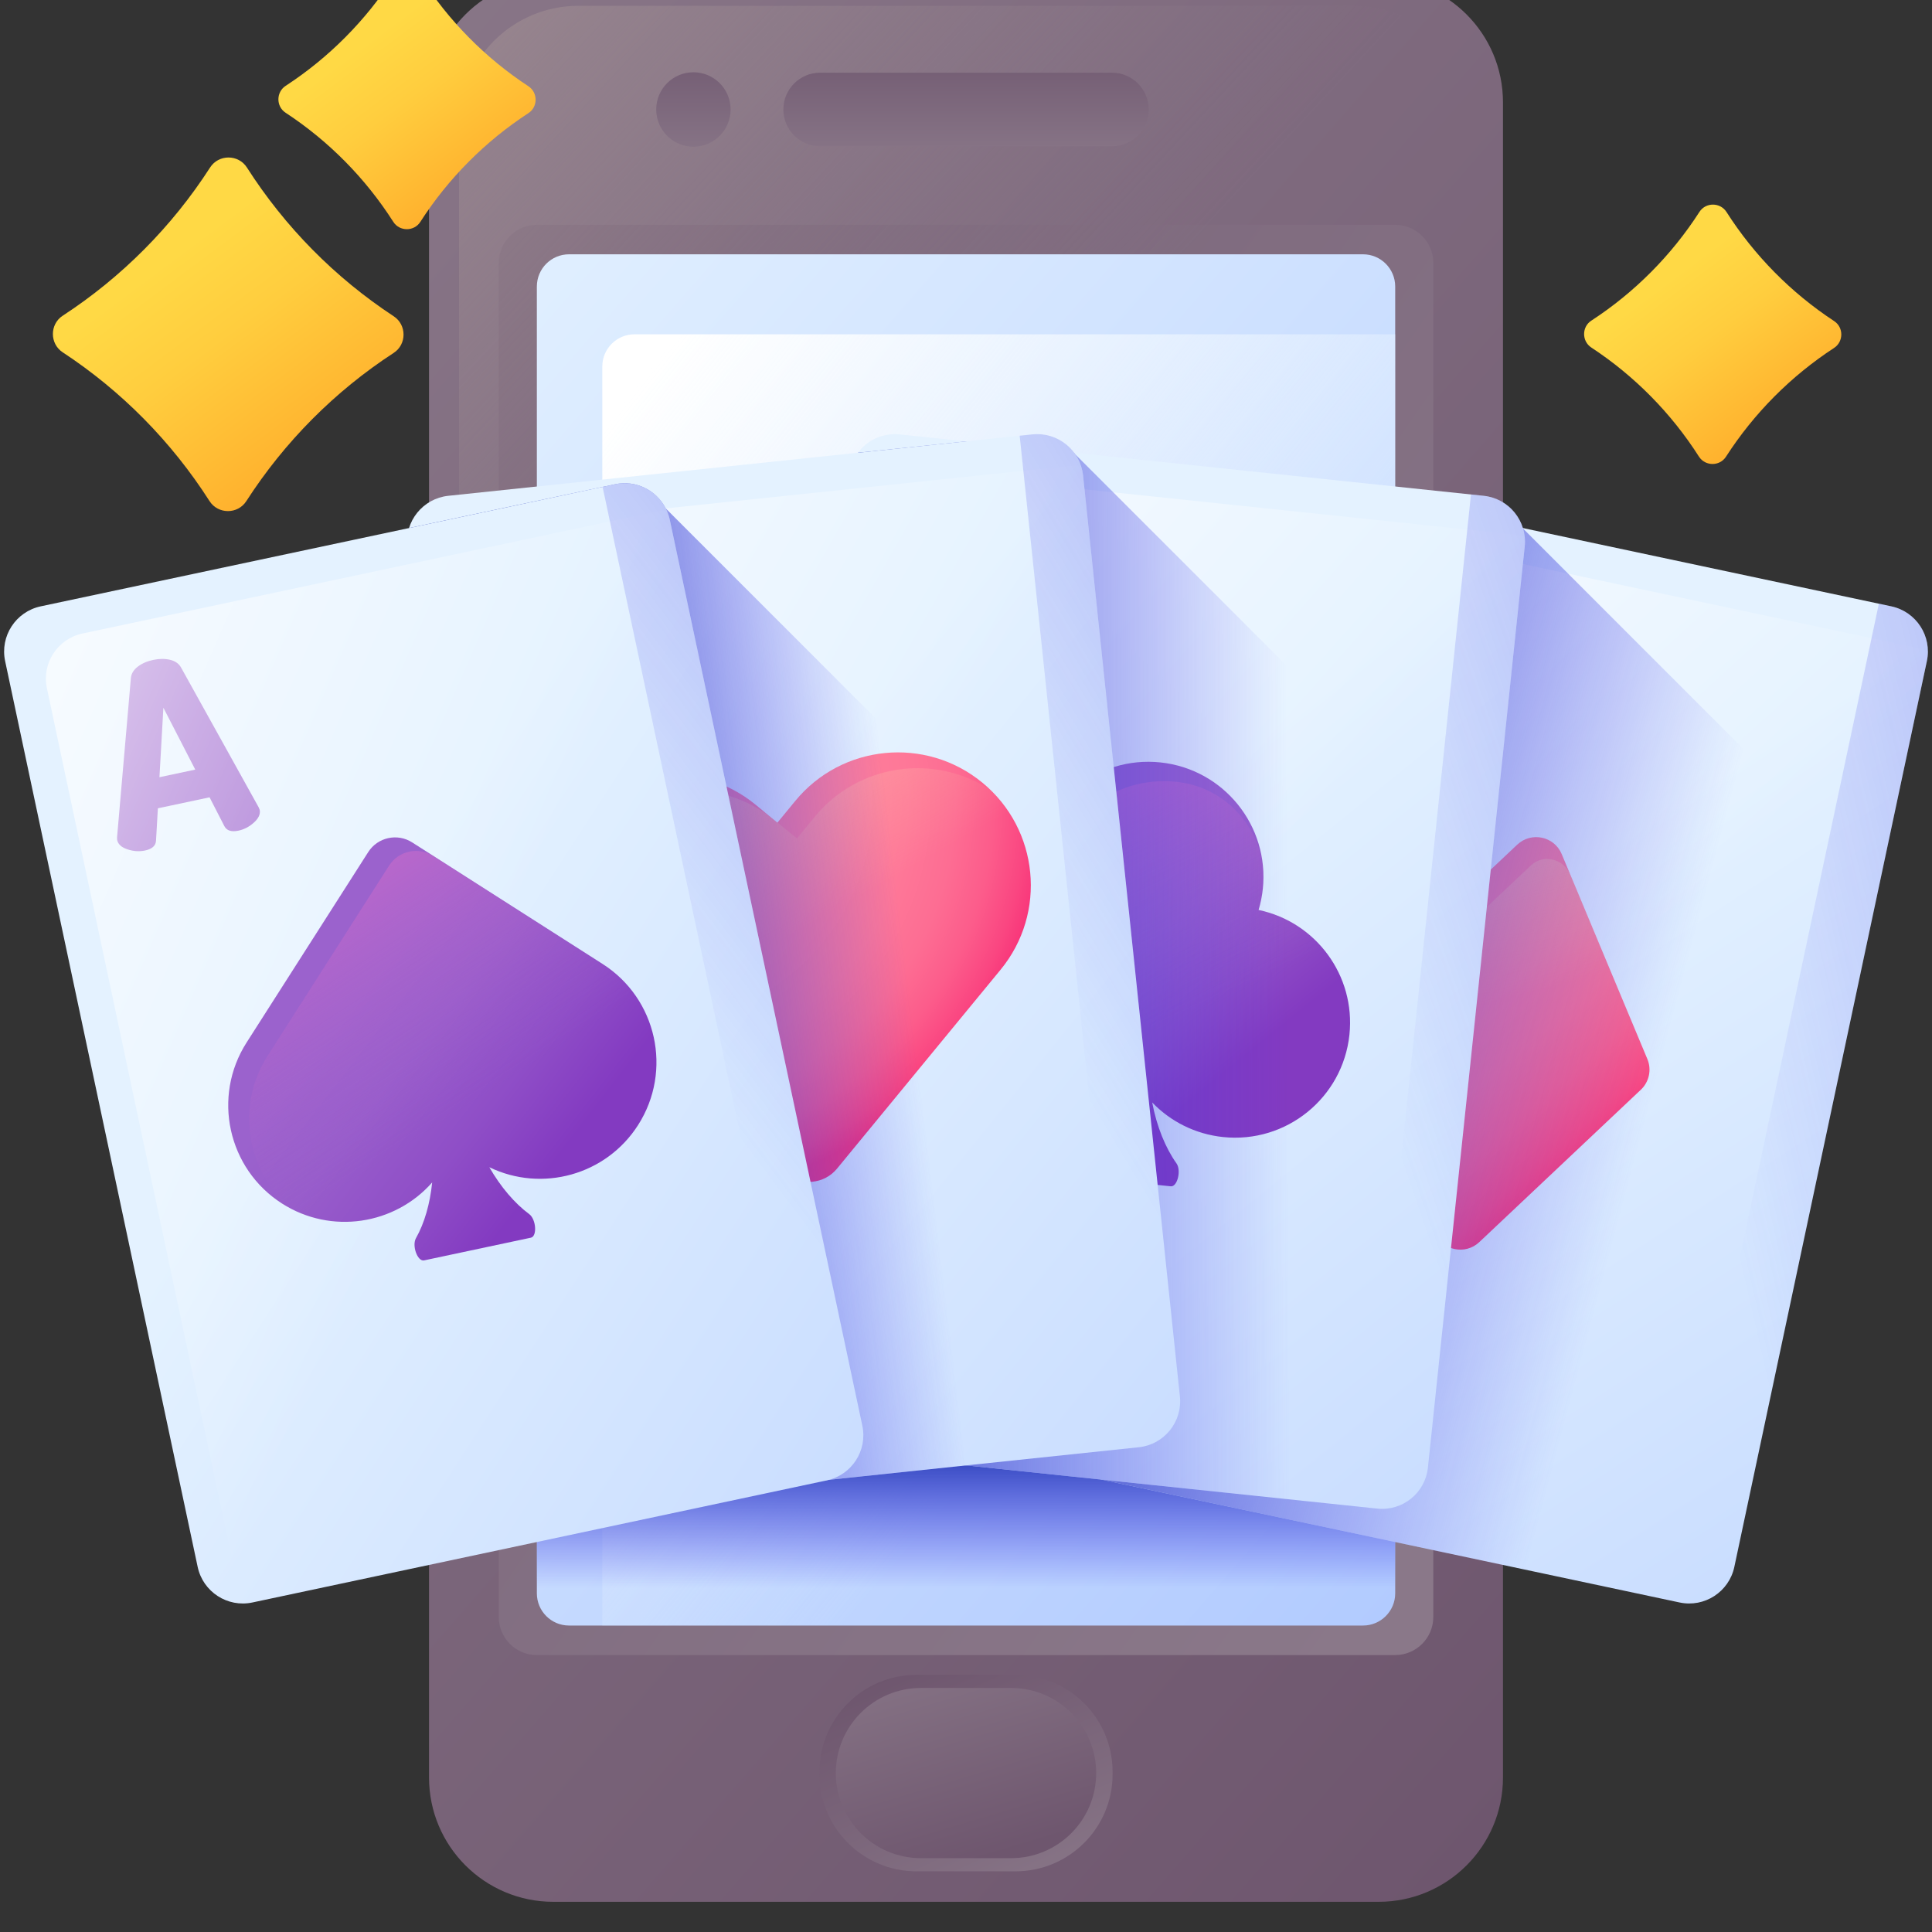 <svg width="32" height="32" viewBox="0 0 32 32" fill="none" xmlns="http://www.w3.org/2000/svg">
<rect x="0" y="0" width="32" height="32" fill="#333333" stroke="none"/>
<g clip-path="url(#clip0_1025_43067)">
<path d="M7.106 29.441V1.695C7.106 0.558 8.028 -0.364 9.165 -0.364H22.835C23.972 -0.364 24.894 0.558 24.894 1.695V29.441C24.894 30.578 23.972 31.5 22.835 31.5H9.165C8.028 31.5 7.106 30.578 7.106 29.441Z" fill="url(#paint0_linear_1025_43067)"/>
<path d="M23.109 27.413H8.891C8.543 27.413 8.261 27.13 8.261 26.782V4.354C8.261 4.006 8.543 3.724 8.891 3.724H23.109C23.457 3.724 23.74 4.006 23.74 4.354V26.782C23.74 27.13 23.457 27.413 23.109 27.413Z" fill="url(#paint1_linear_1025_43067)"/>
<path d="M7.603 29.061V2.075C7.603 0.982 8.489 0.096 9.582 0.096H22.418C23.511 0.096 24.396 0.982 24.396 2.075V29.061C24.396 30.154 23.511 31.04 22.418 31.04H9.582C8.489 31.04 7.603 30.154 7.603 29.061Z" fill="url(#paint2_linear_1025_43067)"/>
<path d="M22.576 26.924H9.425C9.13 26.924 8.892 26.685 8.892 26.39V4.746C8.892 4.451 9.13 4.212 9.425 4.212H22.576C22.87 4.212 23.109 4.451 23.109 4.746V26.391C23.109 26.685 22.87 26.924 22.576 26.924Z" fill="url(#paint3_linear_1025_43067)"/>
<path d="M10.509 5.537C10.215 5.537 9.976 5.776 9.976 6.07V26.924H22.575C22.87 26.924 23.109 26.685 23.109 26.391V5.537H10.509Z" fill="url(#paint4_linear_1025_43067)"/>
<path d="M13.584 1.204H18.417C18.753 1.204 19.026 1.477 19.026 1.813C19.026 2.15 18.753 2.422 18.417 2.422H13.584C13.247 2.422 12.975 2.15 12.975 1.813C12.975 1.477 13.247 1.204 13.584 1.204Z" fill="url(#paint5_linear_1025_43067)"/>
<path d="M11.485 2.43C11.825 2.43 12.101 2.154 12.101 1.813C12.101 1.473 11.825 1.197 11.485 1.197C11.145 1.197 10.869 1.473 10.869 1.813C10.869 2.154 11.145 2.43 11.485 2.43Z" fill="url(#paint6_linear_1025_43067)"/>
<path d="M15.18 27.741H16.821C17.708 27.741 18.428 28.46 18.428 29.348V29.388C18.428 30.275 17.708 30.995 16.821 30.995H15.18C14.292 30.995 13.573 30.275 13.573 29.388V29.348C13.573 28.46 14.292 27.741 15.18 27.741Z" fill="url(#paint7_linear_1025_43067)"/>
<path d="M16.747 30.777H15.254C14.475 30.777 13.844 30.146 13.844 29.368C13.844 28.589 14.475 27.958 15.254 27.958H16.747C17.525 27.958 18.156 28.589 18.156 29.368C18.156 30.146 17.525 30.777 16.747 30.777Z" fill="url(#paint8_linear_1025_43067)"/>
<path d="M8.892 23.532V26.391C8.892 26.685 9.13 26.924 9.425 26.924H22.576C22.87 26.924 23.109 26.685 23.109 26.391V23.532H8.892Z" fill="url(#paint9_linear_1025_43067)"/>
<path d="M27.819 26.542L18.305 24.52C17.892 24.433 17.629 24.026 17.717 23.613L20.906 8.61C20.994 8.197 21.399 7.933 21.812 8.021L31.326 10.043C31.739 10.131 32.003 10.537 31.915 10.95L28.726 25.953C28.638 26.366 28.232 26.63 27.819 26.542Z" fill="url(#paint10_linear_1025_43067)"/>
<path d="M21.396 12.072C21.398 12.064 21.403 12.05 21.413 12.029L22.695 9.712C22.732 9.649 22.792 9.607 22.877 9.587C22.962 9.567 23.055 9.568 23.155 9.589C23.255 9.61 23.34 9.647 23.409 9.7C23.478 9.753 23.517 9.816 23.524 9.888L23.757 12.527C23.758 12.55 23.757 12.566 23.756 12.574C23.741 12.644 23.683 12.696 23.585 12.729C23.486 12.761 23.389 12.768 23.294 12.747C23.178 12.723 23.117 12.669 23.112 12.585L23.082 12.049L22.225 11.866L21.979 12.345C21.94 12.419 21.863 12.443 21.747 12.418C21.652 12.398 21.566 12.353 21.489 12.283C21.412 12.213 21.381 12.143 21.396 12.072ZM22.458 11.407L23.051 11.533L22.986 10.381L22.458 11.407Z" fill="#9B62CD"/>
<path d="M22.262 8.713C21.849 8.625 21.443 8.889 21.355 9.302L18.166 24.306C18.155 24.36 18.15 24.415 18.15 24.469C18.199 24.491 18.251 24.509 18.306 24.52L27.819 26.542C28.232 26.63 28.638 26.366 28.726 25.953L31.915 10.95C31.927 10.895 31.932 10.841 31.931 10.787C31.882 10.765 31.831 10.747 31.776 10.735L22.262 8.713Z" fill="url(#paint11_linear_1025_43067)"/>
<path d="M31.326 10.043L31.12 9.999L27.974 24.796C27.887 25.209 27.481 25.473 27.068 25.385L17.76 23.407L17.717 23.613C17.629 24.026 17.892 24.432 18.305 24.52L27.819 26.542C28.232 26.63 28.638 26.366 28.726 25.953L31.915 10.95C32.003 10.537 31.739 10.131 31.326 10.043Z" fill="url(#paint12_linear_1025_43067)"/>
<path d="M25.13 13.99L22.455 16.513C22.316 16.644 22.273 16.847 22.346 17.023L23.764 20.416C23.888 20.712 24.269 20.793 24.502 20.573L27.177 18.05C27.316 17.919 27.359 17.716 27.285 17.54L25.867 14.147C25.744 13.851 25.363 13.771 25.13 13.99Z" fill="url(#paint13_linear_1025_43067)"/>
<path d="M26.009 14.485C25.907 14.24 25.596 14.145 25.387 14.309C25.376 14.318 25.366 14.327 25.355 14.336L22.866 16.684C22.615 16.92 22.537 17.287 22.67 17.605L23.929 20.617C24.098 20.733 24.337 20.729 24.502 20.573L27.177 18.05C27.316 17.919 27.359 17.716 27.286 17.54L26.009 14.485Z" fill="url(#paint14_linear_1025_43067)"/>
<path d="M25.216 8.744L21.812 8.021C21.399 7.933 20.993 8.197 20.906 8.61L17.717 23.613C17.629 24.026 17.892 24.432 18.305 24.52L27.819 26.542C28.232 26.63 28.638 26.366 28.726 25.953L31.127 14.656L25.216 8.744Z" fill="url(#paint15_linear_1025_43067)"/>
<path d="M22.811 24.987L13.138 23.971C12.718 23.927 12.413 23.55 12.457 23.131L14.061 7.876C14.105 7.456 14.481 7.151 14.901 7.195L24.574 8.212C24.994 8.256 25.298 8.632 25.254 9.052L23.651 24.307C23.607 24.727 23.231 25.032 22.811 24.987Z" fill="url(#paint16_linear_1025_43067)"/>
<path d="M14.91 11.268C14.911 11.26 14.915 11.245 14.923 11.223L15.956 8.785C15.985 8.719 16.041 8.671 16.123 8.642C16.206 8.613 16.298 8.604 16.4 8.615C16.502 8.625 16.59 8.653 16.665 8.699C16.739 8.744 16.784 8.802 16.799 8.874L17.306 11.474C17.309 11.496 17.31 11.512 17.309 11.52C17.302 11.592 17.251 11.649 17.156 11.692C17.061 11.735 16.965 11.751 16.869 11.741C16.75 11.729 16.684 11.681 16.671 11.599L16.585 11.068L15.713 10.977L15.519 11.478C15.488 11.556 15.414 11.588 15.296 11.576C15.199 11.566 15.109 11.53 15.025 11.468C14.941 11.406 14.903 11.34 14.91 11.268ZM15.897 10.495L16.5 10.558L16.315 9.42L15.897 10.495Z" fill="#9B62CD"/>
<path d="M15.421 7.837C15.001 7.793 14.625 8.097 14.581 8.517L12.977 23.772C12.971 23.828 12.972 23.883 12.978 23.936C13.029 23.953 13.082 23.965 13.138 23.971L22.811 24.987C23.231 25.032 23.607 24.727 23.651 24.307L25.255 9.052C25.26 8.997 25.26 8.942 25.254 8.888C25.203 8.871 25.149 8.859 25.094 8.854L15.421 7.837Z" fill="url(#paint17_linear_1025_43067)"/>
<path d="M24.574 8.212L24.364 8.19L22.783 23.235C22.739 23.655 22.362 23.959 21.942 23.915L12.479 22.921L12.457 23.13C12.413 23.55 12.718 23.927 13.138 23.971L22.811 24.987C23.231 25.032 23.607 24.727 23.651 24.307L25.254 9.052C25.298 8.632 24.994 8.256 24.574 8.212Z" fill="url(#paint18_linear_1025_43067)"/>
<path d="M20.846 15.072C20.879 14.96 20.903 14.843 20.916 14.723C21.026 13.676 20.267 12.738 19.22 12.628C18.173 12.518 17.236 13.277 17.126 14.324C17.113 14.445 17.113 14.564 17.122 14.681C16.155 14.677 15.323 15.406 15.22 16.388C15.11 17.434 15.869 18.372 16.916 18.482C17.37 18.53 17.804 18.414 18.159 18.181C18.01 18.549 17.807 18.86 17.579 19.068C17.474 19.165 17.484 19.448 17.593 19.46L19.392 19.649C19.501 19.66 19.569 19.385 19.486 19.269C19.304 19.013 19.159 18.659 19.084 18.26C19.384 18.572 19.792 18.784 20.257 18.833C21.304 18.943 22.241 18.184 22.351 17.137C22.454 16.155 21.792 15.269 20.846 15.072Z" fill="url(#paint19_linear_1025_43067)"/>
<path d="M22.351 17.137C22.241 18.184 21.303 18.943 20.257 18.833C19.792 18.784 19.384 18.572 19.084 18.259C19.159 18.659 19.304 19.013 19.486 19.269C19.569 19.385 19.5 19.66 19.391 19.649L17.593 19.46C17.484 19.448 17.474 19.165 17.579 19.068C17.675 18.98 17.767 18.874 17.852 18.753C17.969 18.587 18.073 18.394 18.158 18.181C17.804 18.414 17.37 18.53 16.916 18.482C16.911 18.481 16.907 18.481 16.902 18.48C16.032 18.383 15.393 17.594 15.478 16.722C15.479 16.718 15.479 16.713 15.48 16.708C15.583 15.726 16.415 14.997 17.381 15.002C17.372 14.885 17.372 14.766 17.385 14.645C17.495 13.598 18.433 12.838 19.48 12.949C19.509 12.952 19.538 12.955 19.566 12.96C20.378 13.082 20.973 13.816 20.923 14.636C20.922 14.665 20.919 14.693 20.916 14.722C20.904 14.843 20.879 14.96 20.846 15.072C20.954 15.095 21.058 15.127 21.158 15.167C21.533 15.314 21.846 15.577 22.058 15.906C22.285 16.258 22.398 16.688 22.351 17.137Z" fill="url(#paint20_linear_1025_43067)"/>
<path d="M13.138 23.971L22.811 24.987C23.231 25.031 23.607 24.727 23.651 24.307L24.692 14.406L17.811 7.526C17.805 7.517 17.798 7.508 17.791 7.499L16 7.311L14.209 7.499C14.129 7.606 14.076 7.734 14.061 7.876L12.457 23.13C12.413 23.55 12.718 23.927 13.138 23.971Z" fill="url(#paint21_linear_1025_43067)"/>
<path d="M18.862 23.971L9.189 24.988C8.769 25.032 8.393 24.727 8.349 24.307L6.745 9.052C6.701 8.632 7.006 8.256 7.426 8.212L17.099 7.195C17.519 7.151 17.895 7.456 17.939 7.876L19.543 23.13C19.587 23.55 19.282 23.927 18.862 23.971Z" fill="url(#paint22_linear_1025_43067)"/>
<path d="M8.282 12.194C8.281 12.186 8.282 12.17 8.285 12.148L8.788 9.548C8.803 9.477 8.848 9.418 8.922 9.373C8.997 9.328 9.085 9.3 9.187 9.289C9.289 9.278 9.381 9.287 9.463 9.316C9.546 9.345 9.602 9.393 9.631 9.459L10.668 11.897C10.676 11.919 10.68 11.933 10.681 11.942C10.688 12.013 10.65 12.08 10.566 12.142C10.482 12.203 10.392 12.239 10.296 12.249C10.177 12.262 10.103 12.229 10.072 12.152L9.878 11.65L9.006 11.742L8.92 12.273C8.907 12.355 8.841 12.402 8.722 12.415C8.626 12.425 8.53 12.409 8.435 12.366C8.34 12.323 8.289 12.265 8.282 12.194ZM9.086 11.232L9.689 11.169L9.272 10.094L9.086 11.232Z" fill="#9B62CD"/>
<path d="M8.067 8.732C7.648 8.776 7.343 9.152 7.387 9.572L8.991 24.826C8.996 24.882 9.009 24.936 9.025 24.987C9.079 24.993 9.134 24.993 9.189 24.987L18.862 23.971C19.282 23.927 19.587 23.55 19.543 23.13L17.939 7.876C17.933 7.82 17.921 7.767 17.904 7.715C17.851 7.71 17.796 7.709 17.74 7.715L8.067 8.732Z" fill="url(#paint23_linear_1025_43067)"/>
<path d="M13.863 19.357L16.573 16.061C17.345 15.122 17.209 13.735 16.271 12.963C15.332 12.191 13.945 12.326 13.173 13.265L12.876 13.626L12.516 13.329C11.577 12.557 10.19 12.692 9.418 13.631C8.646 14.57 8.781 15.957 9.72 16.729L13.016 19.439C13.273 19.65 13.652 19.613 13.863 19.357Z" fill="url(#paint24_radial_1025_43067)"/>
<path d="M10.043 16.991L13.066 19.476C13.319 19.645 13.665 19.597 13.862 19.357L16.573 16.061C17.304 15.171 17.221 13.879 16.411 13.089C15.482 12.473 14.219 12.647 13.496 13.527L13.2 13.887L12.878 13.623L12.876 13.626L12.747 13.519C11.811 12.829 10.488 12.984 9.741 13.893C8.969 14.832 9.104 16.219 10.043 16.991Z" fill="url(#paint25_linear_1025_43067)"/>
<path d="M17.099 7.195L16.889 7.217L18.471 22.262C18.515 22.682 18.21 23.058 17.79 23.103L8.327 24.097L8.349 24.307C8.393 24.727 8.77 25.032 9.189 24.988L18.862 23.971C19.282 23.927 19.587 23.55 19.543 23.13L17.939 7.876C17.895 7.456 17.519 7.151 17.099 7.195Z" fill="url(#paint26_linear_1025_43067)"/>
<path d="M10.187 8.021L6.776 8.746C6.746 8.842 6.734 8.946 6.745 9.052L8.349 24.307C8.393 24.727 8.769 25.032 9.189 24.987L18.862 23.971C19.282 23.927 19.587 23.55 19.543 23.13L18.815 16.209L11.026 8.42C10.872 8.12 10.533 7.947 10.187 8.021Z" fill="url(#paint27_linear_1025_43067)"/>
<path d="M13.694 24.52L4.181 26.542C3.768 26.63 3.362 26.366 3.274 25.953L0.085 10.95C-0.003 10.537 0.261 10.131 0.674 10.043L10.187 8.021C10.6 7.933 11.006 8.197 11.094 8.61L14.283 23.613C14.371 24.026 14.107 24.432 13.694 24.52Z" fill="url(#paint28_linear_1025_43067)"/>
<path d="M1.941 13.914C1.939 13.905 1.939 13.89 1.939 13.867L2.168 11.229C2.175 11.157 2.214 11.094 2.283 11.041C2.353 10.988 2.437 10.951 2.538 10.93C2.638 10.909 2.73 10.908 2.815 10.928C2.9 10.948 2.961 10.99 2.997 11.053L4.283 13.369C4.293 13.39 4.299 13.404 4.301 13.412C4.316 13.483 4.284 13.553 4.207 13.623C4.13 13.693 4.044 13.738 3.95 13.758C3.833 13.783 3.756 13.758 3.717 13.685L3.471 13.206L2.615 13.388L2.584 13.925C2.579 14.009 2.519 14.062 2.402 14.087C2.307 14.107 2.211 14.101 2.112 14.068C2.013 14.036 1.956 13.984 1.941 13.914ZM2.641 12.873L3.234 12.747L2.706 11.722L2.641 12.873Z" fill="#9B62CD"/>
<path d="M1.366 10.493C0.953 10.581 0.689 10.986 0.777 11.399L3.966 26.403C3.978 26.458 3.995 26.51 4.018 26.559C4.071 26.559 4.126 26.554 4.181 26.542L13.694 24.52C14.107 24.432 14.371 24.026 14.283 23.613L11.094 8.61C11.082 8.555 11.065 8.503 11.043 8.454C10.989 8.454 10.934 8.459 10.88 8.471L1.366 10.493Z" fill="url(#paint29_linear_1025_43067)"/>
<path d="M10.187 8.021L9.981 8.065L13.126 22.862C13.214 23.275 12.95 23.681 12.537 23.769L3.23 25.747L3.274 25.953C3.362 26.366 3.768 26.63 4.181 26.542L13.694 24.52C14.107 24.432 14.371 24.026 14.283 23.613L11.094 8.61C11.006 8.197 10.6 7.933 10.187 8.021Z" fill="url(#paint30_linear_1025_43067)"/>
<path d="M9.982 15.967L6.827 13.953C6.582 13.796 6.255 13.868 6.099 14.113L4.084 17.268C3.51 18.166 3.773 19.36 4.671 19.934C5.484 20.453 6.539 20.287 7.158 19.585C7.122 19.941 7.029 20.262 6.89 20.507C6.819 20.632 6.916 20.899 7.024 20.876L8.793 20.5C8.9 20.477 8.88 20.194 8.765 20.109C8.527 19.933 8.294 19.662 8.105 19.333C8.973 19.753 10.037 19.467 10.569 18.634C11.143 17.735 10.88 16.541 9.982 15.967Z" fill="url(#paint31_linear_1025_43067)"/>
<path d="M10.831 17.193C10.932 17.672 10.854 18.189 10.569 18.634C10.037 19.466 8.973 19.753 8.104 19.334C8.199 19.498 8.305 19.648 8.417 19.778C8.528 19.909 8.646 20.021 8.765 20.109C8.88 20.194 8.9 20.477 8.792 20.5L7.024 20.875C6.916 20.898 6.819 20.632 6.89 20.507C6.942 20.416 6.988 20.313 7.026 20.202L7.026 20.201C7.091 20.016 7.135 19.808 7.158 19.585C6.878 19.903 6.508 20.111 6.112 20.195C5.693 20.284 5.245 20.235 4.841 20.031C4.84 20.03 4.839 20.031 4.84 20.03C4.086 19.42 3.896 18.329 4.43 17.492L6.444 14.338C6.601 14.093 6.927 14.02 7.173 14.177L10.071 16.029C10.474 16.318 10.734 16.738 10.831 17.193Z" fill="url(#paint32_linear_1025_43067)"/>
<path d="M6.521 5.845C5.544 6.481 4.711 7.32 4.08 8.3C3.938 8.521 3.611 8.52 3.47 8.299C2.842 7.316 2.012 6.475 1.038 5.835C0.822 5.693 0.822 5.37 1.039 5.229C2.015 4.592 2.849 3.754 3.48 2.774C3.622 2.553 3.949 2.554 4.09 2.775C4.718 3.758 5.548 4.599 6.522 5.239C6.738 5.381 6.738 5.704 6.521 5.845Z" fill="url(#paint33_linear_1025_43067)"/>
<path d="M8.752 1.874C8.036 2.341 7.424 2.956 6.962 3.675C6.858 3.837 6.617 3.836 6.514 3.674C6.054 2.953 5.445 2.336 4.73 1.867C4.571 1.763 4.572 1.526 4.731 1.422C5.447 0.955 6.058 0.34 6.521 -0.379C6.625 -0.541 6.865 -0.54 6.969 -0.378C7.429 0.343 8.038 0.96 8.753 1.429C8.911 1.534 8.911 1.771 8.752 1.874Z" fill="url(#paint34_linear_1025_43067)"/>
<path d="M30.378 5.763C29.662 6.23 29.051 6.845 28.588 7.564C28.484 7.726 28.244 7.725 28.14 7.563C27.68 6.842 27.071 6.225 26.357 5.756C26.198 5.651 26.198 5.414 26.357 5.311C27.074 4.844 27.685 4.229 28.148 3.51C28.252 3.348 28.492 3.349 28.596 3.511C29.056 4.232 29.665 4.849 30.379 5.318C30.538 5.422 30.537 5.659 30.378 5.763Z" fill="url(#paint35_linear_1025_43067)"/>
</g>
<defs>
<linearGradient id="paint0_linear_1025_43067" x1="1.176" y1="2.617" x2="28.381" y2="26.384" gradientUnits="userSpaceOnUse">
<stop stop-color="#8A7889"/>
<stop offset="1" stop-color="#6E566E"/>
</linearGradient>
<linearGradient id="paint1_linear_1025_43067" x1="25.893" y1="22.472" x2="-9.993" y2="-2.573" gradientUnits="userSpaceOnUse">
<stop stop-color="#8A7889"/>
<stop offset="1" stop-color="#6E566E"/>
</linearGradient>
<linearGradient id="paint2_linear_1025_43067" x1="12.273" y1="12.104" x2="2.444" y2="2.967" gradientUnits="userSpaceOnUse">
<stop stop-color="#8A7889" stop-opacity="0"/>
<stop offset="1" stop-color="#9D8B91"/>
</linearGradient>
<linearGradient id="paint3_linear_1025_43067" x1="4.56" y1="5.573" x2="25.555" y2="23.916" gradientUnits="userSpaceOnUse">
<stop stop-color="#E4F2FF"/>
<stop offset="1" stop-color="#B2CBFF"/>
</linearGradient>
<linearGradient id="paint4_linear_1025_43067" x1="20.199" y1="19.141" x2="8.065" y2="9.481" gradientUnits="userSpaceOnUse">
<stop stop-color="#E4F2FF" stop-opacity="0"/>
<stop offset="1" stop-color="white"/>
</linearGradient>
<linearGradient id="paint5_linear_1025_43067" x1="16" y1="2.755" x2="16" y2="0.586" gradientUnits="userSpaceOnUse">
<stop stop-color="#8A7889"/>
<stop offset="1" stop-color="#6E566E"/>
</linearGradient>
<linearGradient id="paint6_linear_1025_43067" x1="11.485" y1="2.767" x2="11.485" y2="0.57" gradientUnits="userSpaceOnUse">
<stop stop-color="#8A7889"/>
<stop offset="1" stop-color="#6E566E"/>
</linearGradient>
<linearGradient id="paint7_linear_1025_43067" x1="17.112" y1="31.852" x2="15.18" y2="27.534" gradientUnits="userSpaceOnUse">
<stop stop-color="#8A7889"/>
<stop offset="1" stop-color="#6E566E"/>
</linearGradient>
<linearGradient id="paint8_linear_1025_43067" x1="15.242" y1="26.831" x2="16.415" y2="30.756" gradientUnits="userSpaceOnUse">
<stop stop-color="#8A7889"/>
<stop offset="1" stop-color="#6E566E"/>
</linearGradient>
<linearGradient id="paint9_linear_1025_43067" x1="16" y1="26.299" x2="16" y2="24.101" gradientUnits="userSpaceOnUse">
<stop stop-color="#3F3CED" stop-opacity="0"/>
<stop offset="0.28" stop-color="#3C3DE4" stop-opacity="0.28"/>
<stop offset="0.731" stop-color="#3541CC" stop-opacity="0.731"/>
<stop offset="1" stop-color="#2F43BB"/>
</linearGradient>
<linearGradient id="paint10_linear_1025_43067" x1="23.79" y1="15.724" x2="35.856" y2="34.308" gradientUnits="userSpaceOnUse">
<stop stop-color="#E4F2FF"/>
<stop offset="1" stop-color="#B2CBFF"/>
</linearGradient>
<linearGradient id="paint11_linear_1025_43067" x1="25.091" y1="17.701" x2="16.376" y2="8.154" gradientUnits="userSpaceOnUse">
<stop stop-color="white" stop-opacity="0"/>
<stop offset="1" stop-color="white"/>
</linearGradient>
<linearGradient id="paint12_linear_1025_43067" x1="28.254" y1="18.593" x2="51.526" y2="13.224" gradientUnits="userSpaceOnUse">
<stop stop-color="#3F3CED" stop-opacity="0"/>
<stop offset="0.28" stop-color="#3C3DE4" stop-opacity="0.28"/>
<stop offset="0.731" stop-color="#3541CC" stop-opacity="0.731"/>
<stop offset="1" stop-color="#2F43BB"/>
</linearGradient>
<linearGradient id="paint13_linear_1025_43067" x1="23.648" y1="15.95" x2="26.478" y2="19.218" gradientUnits="userSpaceOnUse">
<stop stop-color="#FF819C"/>
<stop offset="0.27" stop-color="#FF7E9B"/>
<stop offset="0.483" stop-color="#FE7496"/>
<stop offset="0.678" stop-color="#FC638E"/>
<stop offset="0.859" stop-color="#FA4C84"/>
<stop offset="1" stop-color="#F83479"/>
</linearGradient>
<linearGradient id="paint14_linear_1025_43067" x1="24.72" y1="16.591" x2="23.03" y2="9.809" gradientUnits="userSpaceOnUse">
<stop stop-color="#FFD9A9" stop-opacity="0"/>
<stop offset="1" stop-color="#FCDBCB"/>
</linearGradient>
<linearGradient id="paint15_linear_1025_43067" x1="27.374" y1="18.126" x2="18.29" y2="15.709" gradientUnits="userSpaceOnUse">
<stop stop-color="#3F3CED" stop-opacity="0"/>
<stop offset="0.28" stop-color="#3C3DE4" stop-opacity="0.28"/>
<stop offset="0.731" stop-color="#3541CC" stop-opacity="0.731"/>
<stop offset="1" stop-color="#2F43BB"/>
</linearGradient>
<linearGradient id="paint16_linear_1025_43067" x1="17.697" y1="14.672" x2="31.643" y2="31.907" gradientUnits="userSpaceOnUse">
<stop stop-color="#E4F2FF"/>
<stop offset="1" stop-color="#B2CBFF"/>
</linearGradient>
<linearGradient id="paint17_linear_1025_43067" x1="19.198" y1="16.503" x2="9.529" y2="7.911" gradientUnits="userSpaceOnUse">
<stop stop-color="white" stop-opacity="0"/>
<stop offset="1" stop-color="white"/>
</linearGradient>
<linearGradient id="paint18_linear_1025_43067" x1="22.439" y1="17.061" x2="45.038" y2="9.291" gradientUnits="userSpaceOnUse">
<stop stop-color="#3F3CED" stop-opacity="0"/>
<stop offset="0.28" stop-color="#3C3DE4" stop-opacity="0.28"/>
<stop offset="0.731" stop-color="#3541CC" stop-opacity="0.731"/>
<stop offset="1" stop-color="#2F43BB"/>
</linearGradient>
<linearGradient id="paint19_linear_1025_43067" x1="17.753" y1="15.177" x2="20.026" y2="17.987" gradientUnits="userSpaceOnUse">
<stop stop-color="#9B62CD"/>
<stop offset="0.3" stop-color="#985DCB"/>
<stop offset="0.672" stop-color="#8F4EC7"/>
<stop offset="1" stop-color="#833AC1"/>
</linearGradient>
<linearGradient id="paint20_linear_1025_43067" x1="19.042" y1="17.139" x2="15.746" y2="10.143" gradientUnits="userSpaceOnUse">
<stop stop-color="#9B62CD" stop-opacity="0"/>
<stop offset="1" stop-color="#FF75C8"/>
</linearGradient>
<linearGradient id="paint21_linear_1025_43067" x1="21.334" y1="16.144" x2="13.202" y2="16.176" gradientUnits="userSpaceOnUse">
<stop stop-color="#3F3CED" stop-opacity="0"/>
<stop offset="0.28" stop-color="#3C3DE4" stop-opacity="0.28"/>
<stop offset="0.731" stop-color="#3541CC" stop-opacity="0.731"/>
<stop offset="1" stop-color="#2F43BB"/>
</linearGradient>
<linearGradient id="paint22_linear_1025_43067" x1="11.693" y1="14.932" x2="28.929" y2="28.878" gradientUnits="userSpaceOnUse">
<stop stop-color="#E4F2FF"/>
<stop offset="1" stop-color="#B2CBFF"/>
</linearGradient>
<linearGradient id="paint23_linear_1025_43067" x1="13.543" y1="16.41" x2="2.293" y2="10.026" gradientUnits="userSpaceOnUse">
<stop stop-color="white" stop-opacity="0"/>
<stop offset="1" stop-color="white"/>
</linearGradient>
<radialGradient id="paint24_radial_1025_43067" cx="0" cy="0" r="1" gradientUnits="userSpaceOnUse" gradientTransform="translate(10.766 13.284) rotate(-5.984) scale(6.589)">
<stop stop-color="#FF819C"/>
<stop offset="0.474" stop-color="#FF7F9B"/>
<stop offset="0.645" stop-color="#FE7898"/>
<stop offset="0.766" stop-color="#FD6D93"/>
<stop offset="0.865" stop-color="#FC5C8B"/>
<stop offset="0.948" stop-color="#FA4681"/>
<stop offset="1" stop-color="#F83479"/>
</radialGradient>
<linearGradient id="paint25_linear_1025_43067" x1="13.353" y1="15.34" x2="9.29" y2="8.133" gradientUnits="userSpaceOnUse">
<stop stop-color="#FFD9A9" stop-opacity="0"/>
<stop offset="1" stop-color="#FCDBCB"/>
</linearGradient>
<linearGradient id="paint26_linear_1025_43067" x1="16.829" y1="16.28" x2="37.308" y2="3.964" gradientUnits="userSpaceOnUse">
<stop stop-color="#3F3CED" stop-opacity="0"/>
<stop offset="0.28" stop-color="#3C3DE4" stop-opacity="0.28"/>
<stop offset="0.731" stop-color="#3541CC" stop-opacity="0.731"/>
<stop offset="1" stop-color="#2F43BB"/>
</linearGradient>
<linearGradient id="paint27_linear_1025_43067" x1="15.006" y1="15.937" x2="9.286" y2="16.622" gradientUnits="userSpaceOnUse">
<stop stop-color="#3F3CED" stop-opacity="0"/>
<stop offset="0.28" stop-color="#3C3DE4" stop-opacity="0.28"/>
<stop offset="0.731" stop-color="#3541CC" stop-opacity="0.731"/>
<stop offset="1" stop-color="#2F43BB"/>
</linearGradient>
<linearGradient id="paint28_linear_1025_43067" x1="5.626" y1="16.269" x2="24.209" y2="28.335" gradientUnits="userSpaceOnUse">
<stop stop-color="#E4F2FF"/>
<stop offset="1" stop-color="#B2CBFF"/>
</linearGradient>
<linearGradient id="paint29_linear_1025_43067" x1="7.618" y1="17.546" x2="-4.228" y2="12.372" gradientUnits="userSpaceOnUse">
<stop stop-color="white" stop-opacity="0"/>
<stop offset="1" stop-color="white"/>
</linearGradient>
<linearGradient id="paint30_linear_1025_43067" x1="10.87" y1="17.074" x2="29.943" y2="2.699" gradientUnits="userSpaceOnUse">
<stop stop-color="#3F3CED" stop-opacity="0"/>
<stop offset="0.28" stop-color="#3C3DE4" stop-opacity="0.28"/>
<stop offset="0.731" stop-color="#3541CC" stop-opacity="0.731"/>
<stop offset="1" stop-color="#2F43BB"/>
</linearGradient>
<linearGradient id="paint31_linear_1025_43067" x1="5.724" y1="16.71" x2="9.121" y2="19.337" gradientUnits="userSpaceOnUse">
<stop stop-color="#9B62CD"/>
<stop offset="0.3" stop-color="#985DCB"/>
<stop offset="0.672" stop-color="#8F4EC7"/>
<stop offset="1" stop-color="#833AC1"/>
</linearGradient>
<linearGradient id="paint32_linear_1025_43067" x1="7.692" y1="18.353" x2="3.505" y2="11.905" gradientUnits="userSpaceOnUse">
<stop stop-color="#9B62CD" stop-opacity="0"/>
<stop offset="1" stop-color="#FF75C8"/>
</linearGradient>
<linearGradient id="paint33_linear_1025_43067" x1="2.832" y1="4.27" x2="5.905" y2="8.384" gradientUnits="userSpaceOnUse">
<stop stop-color="#FFD945"/>
<stop offset="0.304" stop-color="#FFCD3E"/>
<stop offset="0.856" stop-color="#FFAD2B"/>
<stop offset="1" stop-color="#FFA325"/>
</linearGradient>
<linearGradient id="paint34_linear_1025_43067" x1="6.047" y1="0.72" x2="8.3" y2="3.737" gradientUnits="userSpaceOnUse">
<stop stop-color="#FFD945"/>
<stop offset="0.304" stop-color="#FFCD3E"/>
<stop offset="0.856" stop-color="#FFAD2B"/>
<stop offset="1" stop-color="#FFA325"/>
</linearGradient>
<linearGradient id="paint35_linear_1025_43067" x1="27.672" y1="4.613" x2="29.926" y2="7.631" gradientUnits="userSpaceOnUse">
<stop stop-color="#FFD945"/>
<stop offset="0.304" stop-color="#FFCD3E"/>
<stop offset="0.856" stop-color="#FFAD2B"/>
<stop offset="1" stop-color="#FFA325"/>
</linearGradient>
<clipPath id="clip0_1025_43067">
<rect width="32" height="32" fill="white" transform="translate(0 -0.5)"/>
</clipPath>
</defs>
</svg>
